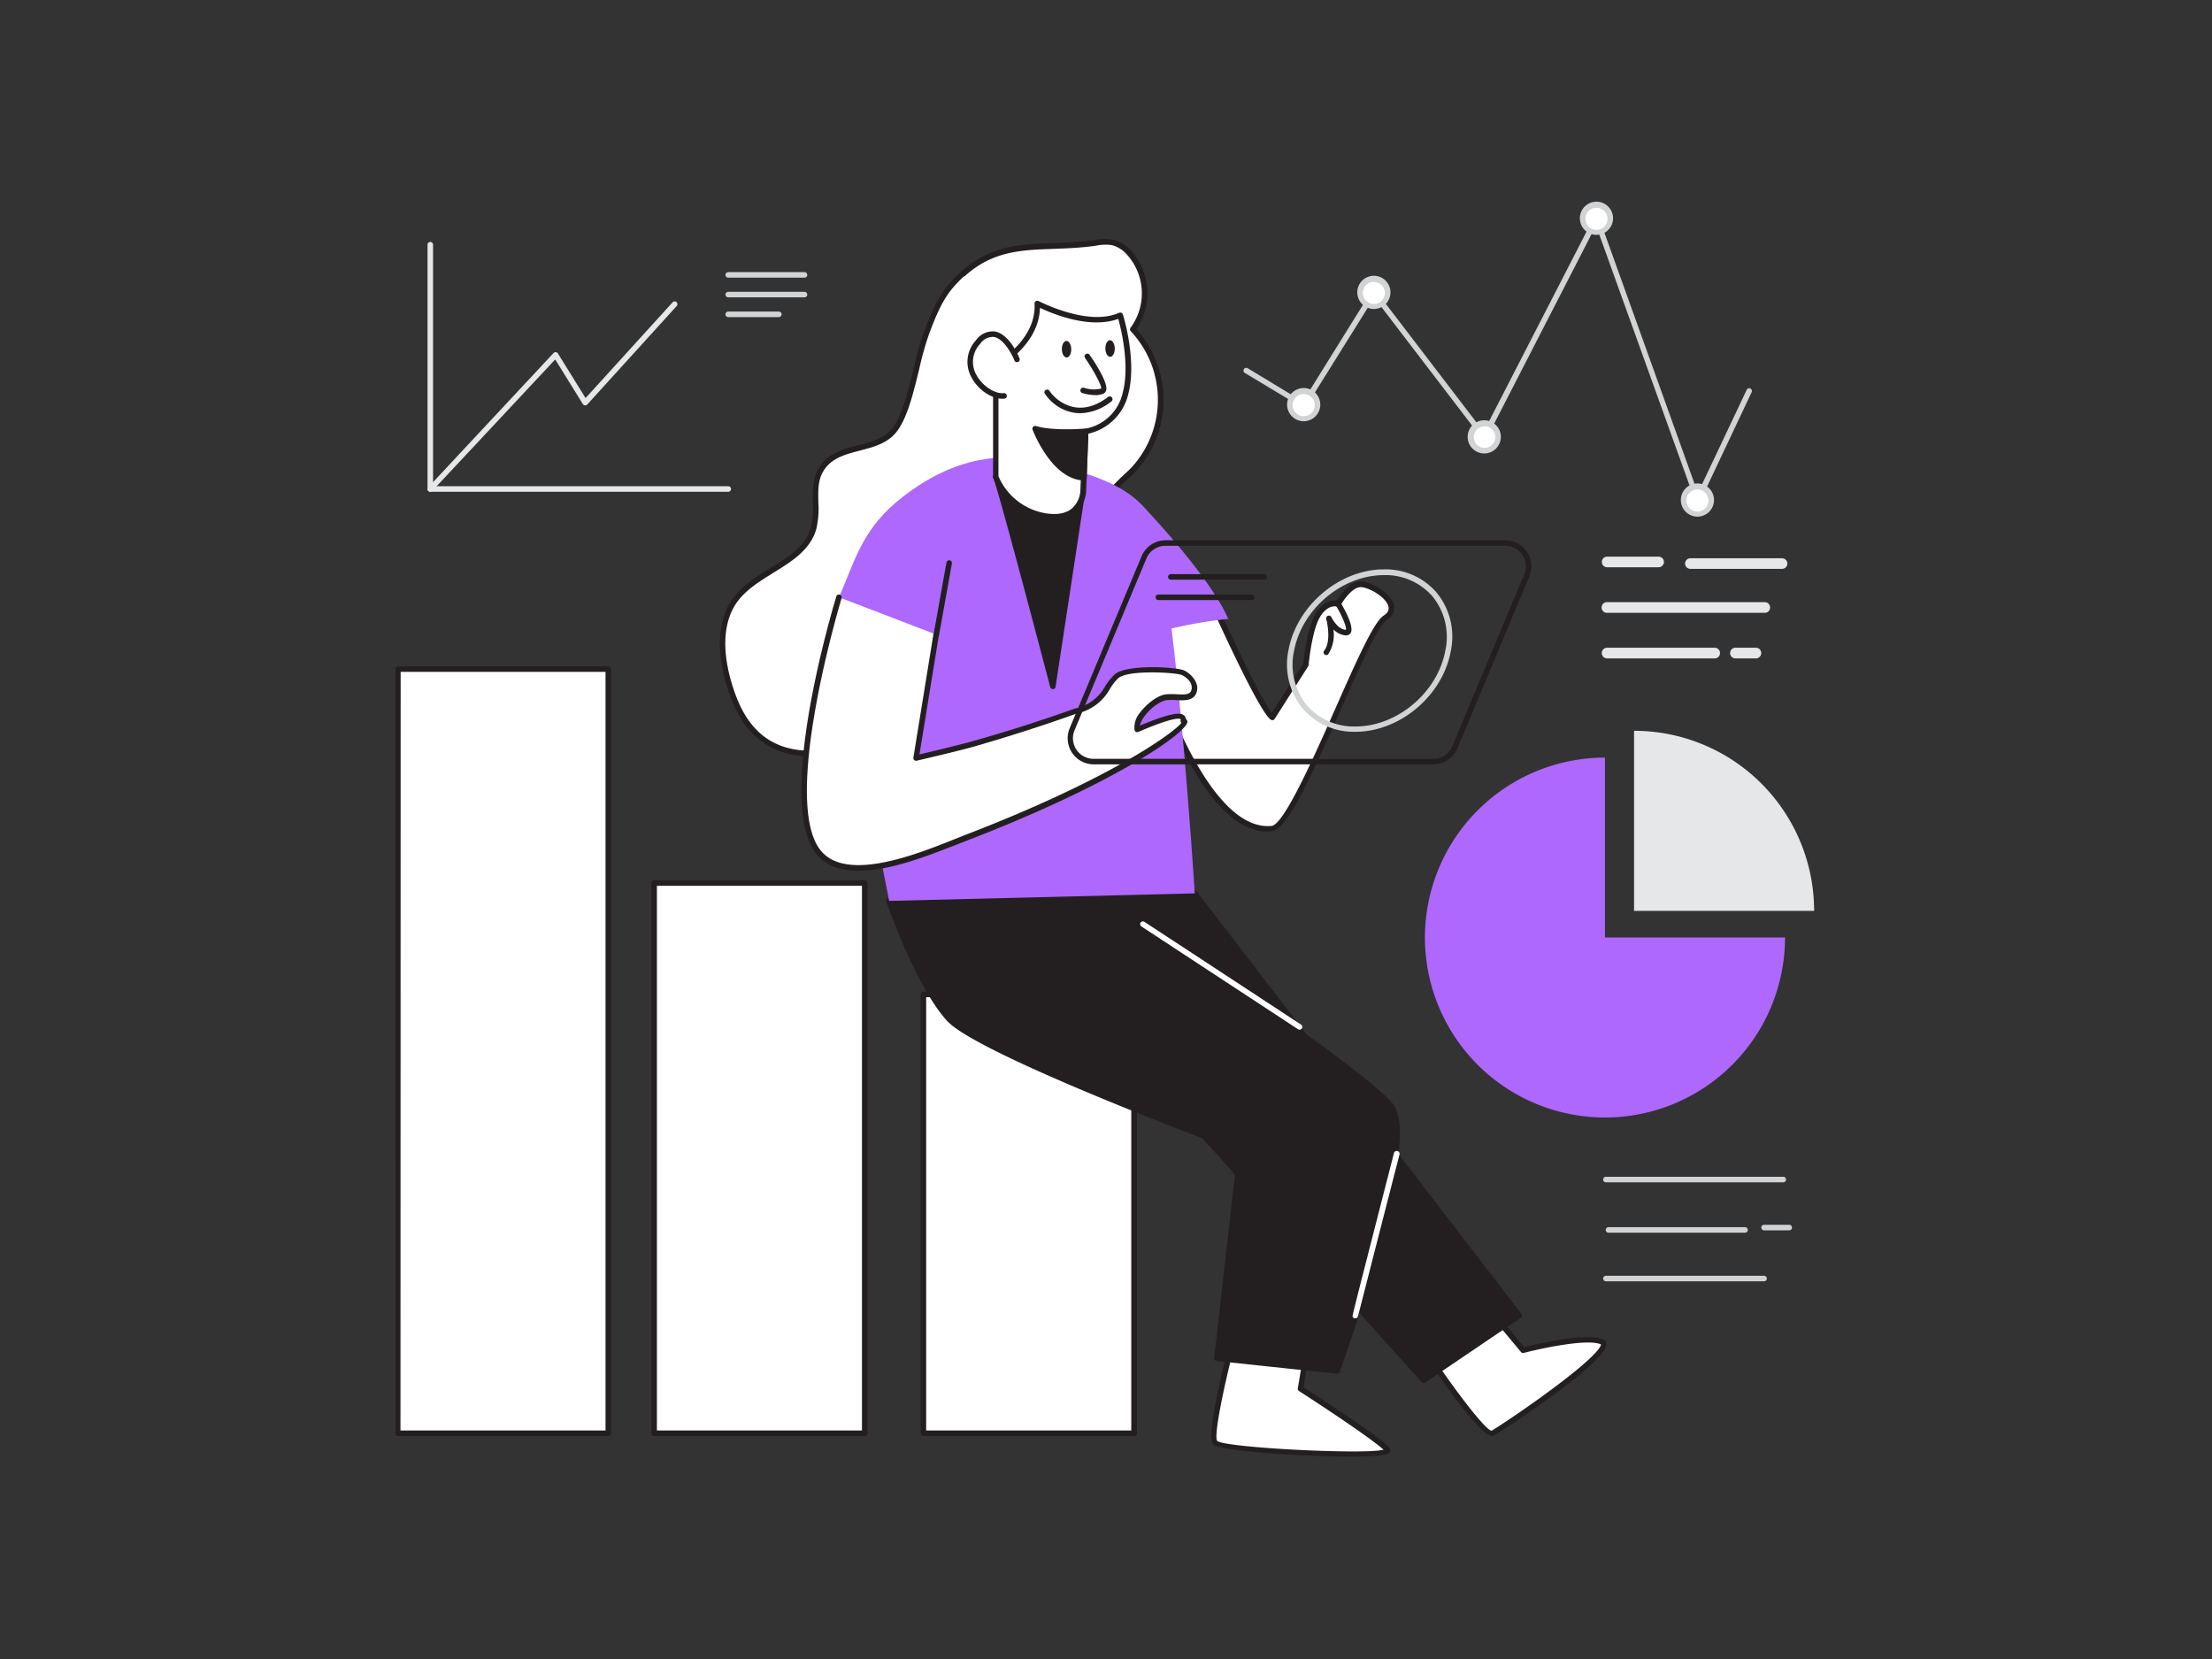 <svg xmlns="http://www.w3.org/2000/svg" viewBox="0 0 400 300"><rect x="0" y="0" width="400" height="300" fill="#333333" stroke="none"/><g id="_507_data_analyst_flatline" data-name="#507_data_analyst_flatline"><path d="M258.11,244.82s10.14,15.21,11.83,14.36,22.9-15.11,19.8-16.52-14.27,1.51-14.27,1.51l-8.35-10Z" fill="#fff"/><path d="M269.88,259.69c-2,0-7.68-7.83-12.19-14.59a.5.5,0,0,1,0-.6l9-10.7a.49.49,0,0,1,.76,0l8.15,9.8c1.88-.47,11.34-2.74,14.3-1.39a1,1,0,0,1,.6.89c.06,3.32-19.48,16.08-20.39,16.53A.64.64,0,0,1,269.88,259.69Zm-11.15-14.83c4.47,6.67,9.91,13.79,11,13.86.65-.35,5.73-3.67,10.69-7.35,9.07-6.71,9.1-8.12,9.08-8.26-2.43-1.09-10.89.74-13.95,1.54a.49.49,0,0,1-.51-.17l-8-9.58Z" fill="#231f20"/><path d="M223.2,241.44s-4.79,17.93-3.48,19.43,32.29,3,31.16,1.32-15.7-11.08-15.7-11.08l1.39-8.4Z" fill="#fff"/><path d="M244.14,263.39c-9.09,0-23.8-1.05-24.79-2.19-1.38-1.58,2.22-15.62,3.36-19.89a.51.51,0,0,1,.53-.36l13.38,1.26a.55.55,0,0,1,.35.2.48.48,0,0,1,.09.38l-1.33,8.08c2.4,1.55,14.47,9.39,15.57,11a.64.64,0,0,1-.17.89C250.59,263.22,247.83,263.39,244.14,263.39ZM223.57,242c-2.23,8.44-4.12,17.59-3.47,18.57,1.59,1.23,26.46,2.49,30.08,1.59-1.76-1.7-9.86-7.13-15.27-10.61a.48.48,0,0,1-.22-.5l1.3-7.87Z" fill="#231f20"/><rect x="166.98" y="179.82" width="38.08" height="79.37" fill="#fff"/><path d="M205.07,259.68H167a.5.5,0,0,1-.5-.5V179.82a.5.5,0,0,1,.5-.5h38.09a.5.5,0,0,1,.5.5v79.36A.5.5,0,0,1,205.07,259.68Zm-37.59-1h37.09V180.32H167.48Z" fill="#231f20"/><rect x="118.29" y="159.68" width="38.08" height="99.5" fill="#fff"/><path d="M156.37,259.68H118.29a.5.5,0,0,1-.5-.5v-99.5a.5.5,0,0,1,.5-.5h38.08a.5.5,0,0,1,.5.5v99.5A.5.5,0,0,1,156.37,259.68Zm-37.58-1h37.08v-98.5H118.79Z" fill="#231f20"/><rect x="71.95" y="120.99" width="38.08" height="138.19" fill="#fff"/><path d="M110,259.68H72a.5.5,0,0,1-.5-.5V121a.5.5,0,0,1,.5-.5H110a.5.5,0,0,1,.5.5V259.18A.5.5,0,0,1,110,259.68Zm-37.58-1h37.08V121.49H72.45Z" fill="#231f20"/><polygon points="216.05 161.56 274.72 237.9 257.45 249.61 178.3 161.56 216.05 161.56" fill="#231f20"/><path d="M257.45,250.11a.5.5,0,0,1-.37-.17l-79.16-88.05a.49.49,0,0,1-.08-.53.51.51,0,0,1,.46-.3h37.75a.49.49,0,0,1,.39.19l58.68,76.34a.54.54,0,0,1,.1.39.48.48,0,0,1-.22.33L257.73,250A.47.47,0,0,1,257.45,250.11Zm-78-88.05L257.53,249,274,237.78l-58.2-75.72Z" fill="#231f20"/><path d="M160.79,162.92s5.19,15.17,10.85,21.37,52.69,23.65,52.69,23.65l-4.28,37.67,21.74,2.31s14.86-41.11,9.82-47.87-60-43-60-43Z" fill="#231f20"/><path d="M241.79,248.42h0L220,246.11a.52.52,0,0,1-.34-.18.5.5,0,0,1-.1-.37l4.23-37.29c-4.73-1.77-47-17.65-52.52-23.65-5.66-6.2-10.74-20.92-11-21.54a.49.49,0,0,1,0-.41.53.53,0,0,1,.34-.25l30.84-5.86a.51.51,0,0,1,.36.07C194.15,158.12,247,193,252,199.76c2.19,2.93,1.2,12-2.94,26.89-3,11-6.77,21.34-6.81,21.44A.5.5,0,0,1,241.79,248.42Zm-21.18-3.25,20.84,2.21c.69-1.93,3.94-11.19,6.66-21,5-18.18,4.47-24.19,3.1-26-4.8-6.42-56.31-40.54-59.69-42.77l-30.06,5.72c1,2.76,5.63,15.26,10.55,20.65,5.52,6,52,23.35,52.5,23.52a.5.5,0,0,1,.32.53Z" fill="#231f20"/><path d="M218.7,107.54s9.88,22,11.38,22.15l6.1-9.48s.56-6.47,2.25-9.1,3.57-1.88,3.57-1.88,1.67-3.16,3.73-3.53,8.49,3.61,4.72,6.07S234.51,149.41,230,149.85c-14.33,1.38-24.51-38.25-24.41-38.37Z" fill="#fff"/><path d="M229.24,150.38c-5.51,0-11-5.54-16.2-16.5-4-8.43-8.43-22.12-7.81-22.75a.45.45,0,0,1,.21-.12l13.12-4a.52.52,0,0,1,.6.27c4.25,9.46,9.27,19.78,10.8,21.63l5.73-8.92c.09-.94.7-6.67,2.32-9.2,1.41-2.2,3-2.29,3.74-2.18.52-.87,2-3.11,3.89-3.45,1.7-.31,5.44,1.73,6.28,3.84a2.43,2.43,0,0,1-1.2,3.13c-1.53,1-5,8.77-8.3,16.29-5.78,13.05-9.76,21.62-12.39,21.87A7,7,0,0,1,229.24,150.38Zm-23.07-38.55a129.82,129.82,0,0,0,6.84,19.6c3.84,8.55,9.88,18.61,16.93,17.92,2.24-.22,7.63-12.39,11.57-21.29,3.69-8.35,6.89-15.56,8.66-16.71,1.13-.74,1-1.45.82-1.93-.69-1.75-4-3.45-5.17-3.23-1.5.27-2.95,2.46-3.38,3.27a.51.51,0,0,1-.63.24c-.05,0-1.53-.54-3,1.68-1.6,2.49-2.17,8.81-2.17,8.87a.45.45,0,0,1-.08.23L230.5,130a.51.51,0,0,1-.48.23c-1.53-.19-7.84-13.71-11.6-22Z" fill="#231f20"/><path d="M174.05,49.54a23.48,23.48,0,0,0-1.91,1.94c-2.2,2.48-3.43,5.65-4.61,8.74-1.79,4.69-2.87,13.83-5.8,17.58-3.22,4.11-10.46,2.33-13.29,7.18-1.81,3.1-.33,7.12-1.31,10.57-1.79,6.24-10.24,7.66-14.12,12.87-3.1,4.15-2.7,10-1.27,14.94,1,3.43,2.46,6.84,5,9.3,8.32,7.94,24.3,1.38,30-6.72,2.85-4.09,4.46-9.5,8.91-11.74,3.23-1.62,7.06-1.07,10.67-1.2a26.85,26.85,0,0,0,11.43-3c3.7-1.93,7.28-5.92,5.83-9.83-.91-2.43-3.56-4-4-6.57-.68-3.52,2.94-6.13,5.47-8.67,6.61-6.67,6.54-18.77-.15-25.36a11,11,0,0,0-.75-13.93,5.9,5.9,0,0,0-2.89-1.79,9.63,9.63,0,0,0-3.38.11C188.6,45.18,181.24,43.06,174.05,49.54Z" fill="#fff"/><path d="M146.5,136.75A14.13,14.13,0,0,1,136.44,133c-2.29-2.18-3.94-5.21-5.18-9.53s-2.09-10.76,1.35-15.37c1.7-2.29,4.24-3.86,6.7-5.38,3.27-2,6.36-3.93,7.34-7.33a15.54,15.54,0,0,0,.34-4.49c0-2.11-.09-4.3,1-6.19,1.6-2.74,4.48-3.49,7.25-4.22,2.4-.63,4.67-1.22,6.08-3,1.81-2.31,2.94-6.93,3.93-11a60.93,60.93,0,0,1,1.8-6.44c1.14-3,2.42-6.31,4.7-8.89a24.49,24.49,0,0,1,2-2h0c5.33-4.8,10.65-5,16.8-5.22,2.32-.09,4.71-.18,7.26-.52l.38-.06a8.65,8.65,0,0,1,3.17,0,6.32,6.32,0,0,1,3.14,1.94,11.54,11.54,0,0,1,1,14.23,19.12,19.12,0,0,1-.15,25.75c-.41.42-.85.84-1.3,1.26-2.24,2.11-4.54,4.29-4,7a7.84,7.84,0,0,0,2,3.39,11.43,11.43,0,0,1,2,3.1c1.48,4-1.93,8.28-6.06,10.45a27.53,27.53,0,0,1-11.65,3.09c-.88,0-1.76,0-2.65,0-2.69,0-5.47,0-7.82,1.13-3,1.49-4.61,4.46-6.34,7.59-.74,1.34-1.51,2.73-2.38,4-3.73,5.33-11.56,9.71-18.61,10.42C147.84,136.72,147.16,136.75,146.5,136.75Zm27.89-86.84a22.54,22.54,0,0,0-1.88,1.9c-2.16,2.44-3.36,5.57-4.51,8.59a56.47,56.47,0,0,0-1.77,6.31c-1.07,4.39-2.17,8.92-4.11,11.39-1.62,2.07-4.16,2.74-6.62,3.38-2.69.7-5.24,1.37-6.63,3.76-1,1.64-.92,3.59-.88,5.66a16.34,16.34,0,0,1-.38,4.78c-1.08,3.78-4.49,5.88-7.78,7.91-2.37,1.47-4.83,3-6.42,5.12C130.22,113,131,119,132.22,123.22s2.75,7,4.91,9.08c3.51,3.35,8.09,3.68,11.31,3.35,6.79-.67,14.31-4.88,17.89-10,.84-1.21,1.6-2.57,2.33-3.89,1.73-3.13,3.52-6.38,6.76-8,2.57-1.28,5.47-1.26,8.27-1.23.88,0,1.75,0,2.61,0a26.63,26.63,0,0,0,11.22-3c3.75-2,6.88-5.76,5.59-9.21a10.43,10.43,0,0,0-1.85-2.81A8.75,8.75,0,0,1,199,93.66c-.61-3.22,2-5.7,4.33-7.89.44-.41.88-.82,1.28-1.23a18.11,18.11,0,0,0-.14-24.65.5.5,0,0,1,0-.66A10.48,10.48,0,0,0,203.75,46a5.41,5.41,0,0,0-2.64-1.66,7.86,7.86,0,0,0-2.81.07l-.39.06c-2.59.35-5,.44-7.35.53-6,.21-11.11.4-16.17,5Z" fill="#231f20"/><path d="M206.41,91.24s12.28,12.76,15.7,20.68a76.87,76.87,0,0,0-17.26,3.77Z" fill="#ae68fd"/><path d="M187.54,83.66S176.14,79,162,90.86C155.7,96.21,154.38,102,151.71,108c2,20.1,9.08,54.91,9.08,54.91l55.26-1.36s-3.81-60.95-8.23-68.47S187.54,83.66,187.54,83.66Z" fill="#ae68fd"/><path d="M180.05,86.21c.86,1.68,10.34,37.9,10.34,37.9l5.11-33.64Z" fill="#231f20"/><path d="M190.39,124.61a.49.49,0,0,1-.48-.38c-2.64-10.06-9.62-36.46-10.3-37.8a.48.48,0,0,1,.06-.54.51.51,0,0,1,.52-.17L195.64,90a.49.49,0,0,1,.36.55l-5.12,33.64a.48.48,0,0,1-.46.42Zm-9.55-37.67c1.61,5.06,7.48,27.31,9.42,34.7l4.68-30.81Z" fill="#231f20"/><path d="M202.55,57s2.58,8.19.94,14.27A9,9,0,0,1,196.3,78l-.42,10.86s-.17,5.56-6.94,4.43a11.69,11.69,0,0,1-8.89-7.08v-20s7.89-4.14,7.5-11.34C187.56,54.86,196.56,59.66,202.55,57Z" fill="#fff"/><path d="M190.65,93.94a11.37,11.37,0,0,1-1.79-.15,12.09,12.09,0,0,1-9.28-7.42.45.45,0,0,1,0-.16v-20a.48.48,0,0,1,.27-.44c.07,0,7.6-4.08,7.23-10.87a.51.51,0,0,1,.23-.45.5.5,0,0,1,.5,0c.09,0,8.86,4.65,14.56,2.11a.5.5,0,0,1,.68.31c.11.34,2.61,8.4.94,14.55a9.58,9.58,0,0,1-7.18,7l-.41,10.47a5.62,5.62,0,0,1-1.9,3.85A5.84,5.84,0,0,1,190.65,93.94Zm-10.1-7.83A11.27,11.27,0,0,0,189,92.8c2.09.35,3.71.07,4.82-.84a4.66,4.66,0,0,0,1.54-3.12L195.8,78a.5.5,0,0,1,.44-.48A8.44,8.44,0,0,0,203,71.12c1.35-5-.26-11.58-.78-13.46-5.15,1.9-11.92-.92-14.16-2-.18,6.26-6.14,10-7.51,10.82Z" fill="#231f20"/><path d="M183.88,64.94s-3.07-7.67-7-3.06,1.35,10,4.71,9.71" fill="#fff"/><path d="M181.27,72.11c-2,0-4.46-1.66-5.62-3.92a5.73,5.73,0,0,1,.82-6.64,3.72,3.72,0,0,1,3.42-1.61c2.68.45,4.38,4.64,4.45,4.81a.5.5,0,1,1-.92.37c-.43-1.06-1.93-3.9-3.69-4.19a2.79,2.79,0,0,0-2.5,1.27,4.73,4.73,0,0,0-.7,5.53c1.05,2,3.29,3.53,5,3.36a.5.5,0,0,1,.54.46.49.49,0,0,1-.45.54Z" fill="#231f20"/><path d="M198.07,71.45a9,9,0,0,1-2.35-.37.51.51,0,0,1-.33-.63.51.51,0,0,1,.63-.33,5.45,5.45,0,0,0,3.11.14c.13-.44-1.21-3.05-2.92-5.53a.49.49,0,0,1,.12-.69.5.5,0,0,1,.7.12c.8,1.15,3.38,5,3,6.42a.87.87,0,0,1-.48.59A3.5,3.5,0,0,1,198.07,71.45Z" fill="#231f20"/><path d="M195.36,74.72a7.48,7.48,0,0,1-1.93-.26,8,8,0,0,1-4.55-3.37.5.5,0,0,1,.92-.38,7.21,7.21,0,0,0,4.07,2.83c2.09.52,4.28-.07,6.51-1.76a.5.5,0,1,1,.6.8A9.33,9.33,0,0,1,195.36,74.72Z" fill="#231f20"/><path d="M196.3,78s-5.83.5-9.13-.48c0,0,3.31,8.7,8.83,8.87Z" fill="#231f20"/><path d="M196,86.89h0c-5.79-.18-9.14-8.82-9.28-9.19a.54.54,0,0,1,.1-.52.51.51,0,0,1,.51-.14c3.17.95,8.89.46,8.95.46a.52.52,0,0,1,.39.14.47.47,0,0,1,.15.38l-.3,8.39A.5.5,0,0,1,196,86.89Zm-8-8.65c1,2.09,3.65,7.09,7.49,7.61l.26-7.31A33.67,33.67,0,0,1,188,78.24Z" fill="#231f20"/><ellipse cx="192.87" cy="63.15" rx="0.85" ry="1.5" transform="translate(-0.96 3) rotate(-0.89)" fill="#231f20"/><ellipse cx="200.73" cy="63.03" rx="0.85" ry="1.5" transform="translate(-0.95 3.12) rotate(-0.89)" fill="#231f20"/><path d="M151.71,108s-11.5,37.66-3.41,46.43c5.61,6.09,20-.51,26.26-2.92,30.94-11.87,41.89-21.58,39.42-21.12.76-2.54-7,1-8.3,1.49-.52-2.08,3.28-5.74,5.42-5.86s4.6.75,4.93-1.37c.18-1.21-1-2.44-2.05-3s-10.11-1.09-12,.63c-1.24,1.11-1.87,2.76-3,3.94a11.21,11.21,0,0,1-4.35,2.35q-9.19,3.3-18.62,5.94c-3,.86-10.22,2.52-10.22,2.52l3.61-22.24" fill="#fff"/><path d="M155.26,157.47c-2.93,0-5.53-.73-7.33-2.69-8.18-8.88,2.83-45.37,3.3-46.91a.51.51,0,0,1,.63-.34.51.51,0,0,1,.33.63c-.11.37-11.32,37.48-3.52,45.94,4.84,5.26,17.11.37,23.7-2.25l2-.8c25.9-9.93,37.63-18.32,39.26-20.32h0a.53.53,0,0,1-.13-.48.54.54,0,0,0,0-.2c-.12-.1-1-.53-7.27,2.14l-.39.16a.51.51,0,0,1-.42,0,.54.54,0,0,1-.26-.33,4.15,4.15,0,0,1,1-3.16c1.14-1.54,3.23-3.23,4.87-3.32a15.77,15.77,0,0,1,1.69,0c1.84.11,2.61.05,2.77-1s-.79-2-1.78-2.47-9.72-1-11.49.57a9.38,9.38,0,0,0-1.55,2,9,9,0,0,1-6,4.4c-6.11,2.19-12.39,4.19-18.66,6-3,.84-10.17,2.5-10.24,2.52a.49.49,0,0,1-.45-.12.5.5,0,0,1-.15-.45l3.61-22.24a.49.49,0,0,1,.57-.41.51.51,0,0,1,.42.57l-3.5,21.51c1.91-.45,7.05-1.67,9.47-2.35,6.25-1.75,12.5-3.75,18.6-5.93a8.11,8.11,0,0,0,5.49-4,10.57,10.57,0,0,1,1.73-2.18c2.15-1.91,11.33-1.35,12.6-.71s2.54,2.09,2.32,3.52c-.32,2-2.17,1.92-3.81,1.83a12.15,12.15,0,0,0-1.59,0c-1.12.06-3,1.37-4.12,2.92a4.57,4.57,0,0,0-.84,1.69c4.86-2,7.19-2.58,8-1.83a1,1,0,0,1,.33.68.63.63,0,0,1,.26.35c.48,1.69-12.57,11.1-40,21.65l-2,.78C167.92,154.69,161,157.47,155.26,157.47Z" fill="#231f20"/><path d="M169.31,115.31h-.09a.49.49,0,0,1-.4-.58l2.33-13a.51.51,0,0,1,.58-.41.5.5,0,0,1,.4.58l-2.33,13A.49.49,0,0,1,169.31,115.31Z" fill="#231f20"/><path d="M239.84,118.46a.51.51,0,0,1-.31-.11.5.5,0,0,1-.08-.7c1.42-1.75.39-5.67.38-5.71a.49.49,0,0,1,.31-.59.5.5,0,0,1,.62.25s1,2.14,2.6,2.3c.23-.37-.62-2.45-1.79-4.41a.51.51,0,0,1,.17-.69.51.51,0,0,1,.69.18c.77,1.29,2.49,4.41,1.8,5.49a1,1,0,0,1-1,.42,3.63,3.63,0,0,1-2.11-1.07,6.42,6.42,0,0,1-.92,4.45A.48.48,0,0,1,239.84,118.46Z" fill="#231f20"/><path d="M245.11,132.33a12.2,12.2,0,0,1-9.59-4.25A12.6,12.6,0,0,1,233,117.56c1.46-8,9.2-14.6,17.25-14.6a12.19,12.19,0,0,1,9.59,4.26,12.6,12.6,0,0,1,2.51,10.52h0C260.9,125.78,253.16,132.33,245.11,132.33ZM250.26,104c-7.59,0-14.89,6.18-16.27,13.78a11.63,11.63,0,0,0,2.29,9.7,11.23,11.23,0,0,0,8.83,3.89c7.59,0,14.88-6.18,16.26-13.77h0a11.58,11.58,0,0,0-2.29-9.7A11.23,11.23,0,0,0,250.26,104Z" fill="#d1d3d4"/><path d="M259.24,138.22H197.78a4.72,4.72,0,0,1-4.35-6.53l13-31.09a4.7,4.7,0,0,1,4.35-2.9H272.2a4.71,4.71,0,0,1,4.35,6.53l-13,31.09A4.7,4.7,0,0,1,259.24,138.22ZM210.74,98.7a3.71,3.71,0,0,0-3.43,2.29l-13,31.08a3.72,3.72,0,0,0,3.43,5.15h61.46a3.71,3.71,0,0,0,3.43-2.29l13-31.08a3.72,3.72,0,0,0-3.43-5.15Z" fill="#231f20"/><path d="M228.6,104.82H211.72a.5.5,0,0,1-.5-.5.51.51,0,0,1,.5-.5H228.6a.51.51,0,0,1,.5.5A.5.5,0,0,1,228.6,104.82Z" fill="#231f20"/><path d="M226.34,108.51H209.47a.5.5,0,0,1-.5-.5.5.5,0,0,1,.5-.5h16.87a.5.5,0,0,1,.5.5A.5.5,0,0,1,226.34,108.51Z" fill="#231f20"/><path d="M245.05,238.4a.51.51,0,0,1-.45-.28c-.08-.16-.08-.16,7.47-29.6a.5.5,0,0,1,1,.25s-7.46,29.06-7.5,29.25a.53.53,0,0,1-.43.38Z" fill="#fff"/><path d="M235,186.2a.53.53,0,0,1-.27-.08L206.4,167.53a.49.49,0,0,1-.14-.69.5.5,0,0,1,.69-.14l28.32,18.58a.51.51,0,0,1,.14.7A.52.52,0,0,1,235,186.2Z" fill="#fff"/><path d="M257.67,169.52a32.56,32.56,0,1,0,65.12,0H290.23V137A32.57,32.57,0,0,0,257.67,169.52Z" fill="#ae68fd"/><path d="M295.49,132.15v32.56h32.56A32.56,32.56,0,0,0,295.49,132.15Z" fill="#e6e7e8"/><path d="M310.13,118.56H290.69a.47.47,0,1,1,0-.93h19.44a.47.47,0,0,1,0,.93Z" fill="#d1d3d4"/><path d="M317.45,118.56h-3.69a.47.47,0,0,1,0-.93h3.69a.47.47,0,1,1,0,.93Z" fill="#d1d3d4"/><path d="M319.19,110.32H290.52a.47.47,0,0,1,0-.93h28.67a.47.47,0,0,1,0,.93Z" fill="#d1d3d4"/><path d="M299.93,102.08h-9.31a.46.46,0,0,1-.46-.46.45.45,0,0,1,.46-.46h9.31a.46.46,0,0,1,.46.46A.47.47,0,0,1,299.93,102.08Z" fill="#d1d3d4"/><path d="M322.25,102.37H305.68a.45.45,0,0,1-.46-.46.46.46,0,0,1,.46-.46h16.57a.47.47,0,0,1,.46.46A.46.46,0,0,1,322.25,102.37Z" fill="#d1d3d4"/><path d="M310.13,118.56H290.69a.47.47,0,1,1,0-.93h19.44a.47.47,0,0,1,0,.93Z" fill="none" stroke="#e6e7e8" stroke-linecap="round" stroke-linejoin="round"/><path d="M317.45,118.56h-3.69a.47.47,0,0,1,0-.93h3.69a.47.47,0,1,1,0,.93Z" fill="none" stroke="#e6e7e8" stroke-linecap="round" stroke-linejoin="round"/><path d="M319.19,110.32H290.52a.47.47,0,0,1,0-.93h28.67a.47.47,0,0,1,0,.93Z" fill="none" stroke="#e6e7e8" stroke-linecap="round" stroke-linejoin="round"/><path d="M299.93,102.08h-9.31a.46.46,0,0,1-.46-.46.45.45,0,0,1,.46-.46h9.31a.46.46,0,0,1,.46.46A.47.47,0,0,1,299.93,102.08Z" fill="none" stroke="#e6e7e8" stroke-linecap="round" stroke-linejoin="round"/><path d="M322.25,102.37H305.68a.45.45,0,0,1-.46-.46.46.46,0,0,1,.46-.46h16.57a.47.47,0,0,1,.46.46A.46.46,0,0,1,322.25,102.37Z" fill="none" stroke="#e6e7e8" stroke-linecap="round" stroke-linejoin="round"/><path d="M322.47,213.8H290.4a.5.5,0,0,1-.5-.5.5.5,0,0,1,.5-.5h32.07a.5.5,0,0,1,.5.5A.5.5,0,0,1,322.47,213.8Z" fill="#d1d3d4"/><path d="M315.56,222.91H290.87a.5.5,0,0,1-.5-.5.5.5,0,0,1,.5-.5h24.69a.51.51,0,0,1,.5.5A.5.5,0,0,1,315.56,222.91Z" fill="#d1d3d4"/><path d="M319,231.7H290.4a.5.5,0,0,1-.5-.5.5.5,0,0,1,.5-.5H319a.51.51,0,0,1,.5.5A.5.5,0,0,1,319,231.7Z" fill="#d1d3d4"/><path d="M323.57,222.48H319a.5.5,0,0,1,0-1h4.55a.5.5,0,0,1,0,1Z" fill="#d1d3d4"/><path d="M131.69,88.93H77.81a.5.5,0,0,1-.5-.5V44.25a.5.5,0,0,1,.5-.5.5.5,0,0,1,.5.5V87.93h53.38a.5.5,0,0,1,0,1Z" fill="#e6e7e8"/><path d="M77.81,88.93a.49.49,0,0,1-.34-.14.48.48,0,0,1,0-.7l22.63-24.25a.54.54,0,0,1,.42-.16.52.52,0,0,1,.37.24l5,8.06,15.72-17.29a.5.5,0,1,1,.74.67L106.2,73.14a.51.51,0,0,1-.42.16.48.48,0,0,1-.38-.23l-5-8.07L78.17,88.77A.48.48,0,0,1,77.81,88.93Z" fill="#e6e7e8"/><path d="M307,91h0a.48.48,0,0,1-.44-.33L288.61,40.77,268.84,79.24a.52.52,0,0,1-.4.27.51.51,0,0,1-.44-.2L248.49,53.8,236.18,73.53a.51.51,0,0,1-.69.16l-10.35-6.23a.5.5,0,1,1,.52-.85l9.93,6L248,52.66a.52.52,0,0,1,.4-.24.47.47,0,0,1,.42.2l19.47,25.46,19.94-38.79a.52.52,0,0,1,.48-.27.53.53,0,0,1,.44.33l17.88,49.81,8.8-18.61a.5.5,0,1,1,.9.42l-9.31,19.71A.49.49,0,0,1,307,91Z" fill="#d1d3d4"/><circle cx="235.75" cy="73.21" r="2.45" fill="#fff"/><path d="M235.75,76.17a3,3,0,1,1,3-3A3,3,0,0,1,235.75,76.17Zm0-4.91a2,2,0,1,0,2,1.95A2,2,0,0,0,235.75,71.26Z" fill="#d1d3d4"/><circle cx="248.44" cy="52.92" r="2.45" fill="#fff"/><path d="M248.44,55.87a3,3,0,1,1,3-2.95A3,3,0,0,1,248.44,55.87Zm0-4.9a2,2,0,1,0,2,2A2,2,0,0,0,248.44,51Z" fill="#d1d3d4"/><circle cx="288.7" cy="39.52" r="2.45" fill="#fff"/><path d="M288.69,42.47a3,3,0,1,1,3-2.95A3,3,0,0,1,288.69,42.47Zm0-4.9a2,2,0,1,0,2,2A2,2,0,0,0,288.69,37.57Z" fill="#d1d3d4"/><circle cx="306.99" cy="90.47" r="2.45" fill="#fff"/><path d="M307,93.42a3,3,0,1,1,2.95-3A3,3,0,0,1,307,93.42Zm0-4.91a2,2,0,1,0,1.95,2A2,2,0,0,0,307,88.51Z" fill="#d1d3d4"/><circle cx="268.4" cy="79.01" r="2.45" fill="#fff"/><path d="M268.4,82a3,3,0,1,1,3-2.95A3,3,0,0,1,268.4,82Zm0-4.9a1.95,1.95,0,1,0,2,2A2,2,0,0,0,268.4,77.06Z" fill="#d1d3d4"/><path d="M145.48,50.21H131.69a.5.5,0,0,1-.5-.5.5.5,0,0,1,.5-.5h13.79a.5.5,0,0,1,.5.5A.5.5,0,0,1,145.48,50.21Z" fill="#d1d3d4"/><path d="M145.48,53.77H131.69a.5.5,0,0,1-.5-.5.5.5,0,0,1,.5-.5h13.79a.5.5,0,0,1,.5.5A.5.5,0,0,1,145.48,53.77Z" fill="#d1d3d4"/><path d="M140.84,57.34h-9.15a.5.5,0,0,1-.5-.5.5.5,0,0,1,.5-.5h9.15a.51.51,0,0,1,.5.5A.5.5,0,0,1,140.84,57.34Z" fill="#d1d3d4"/></g></svg>